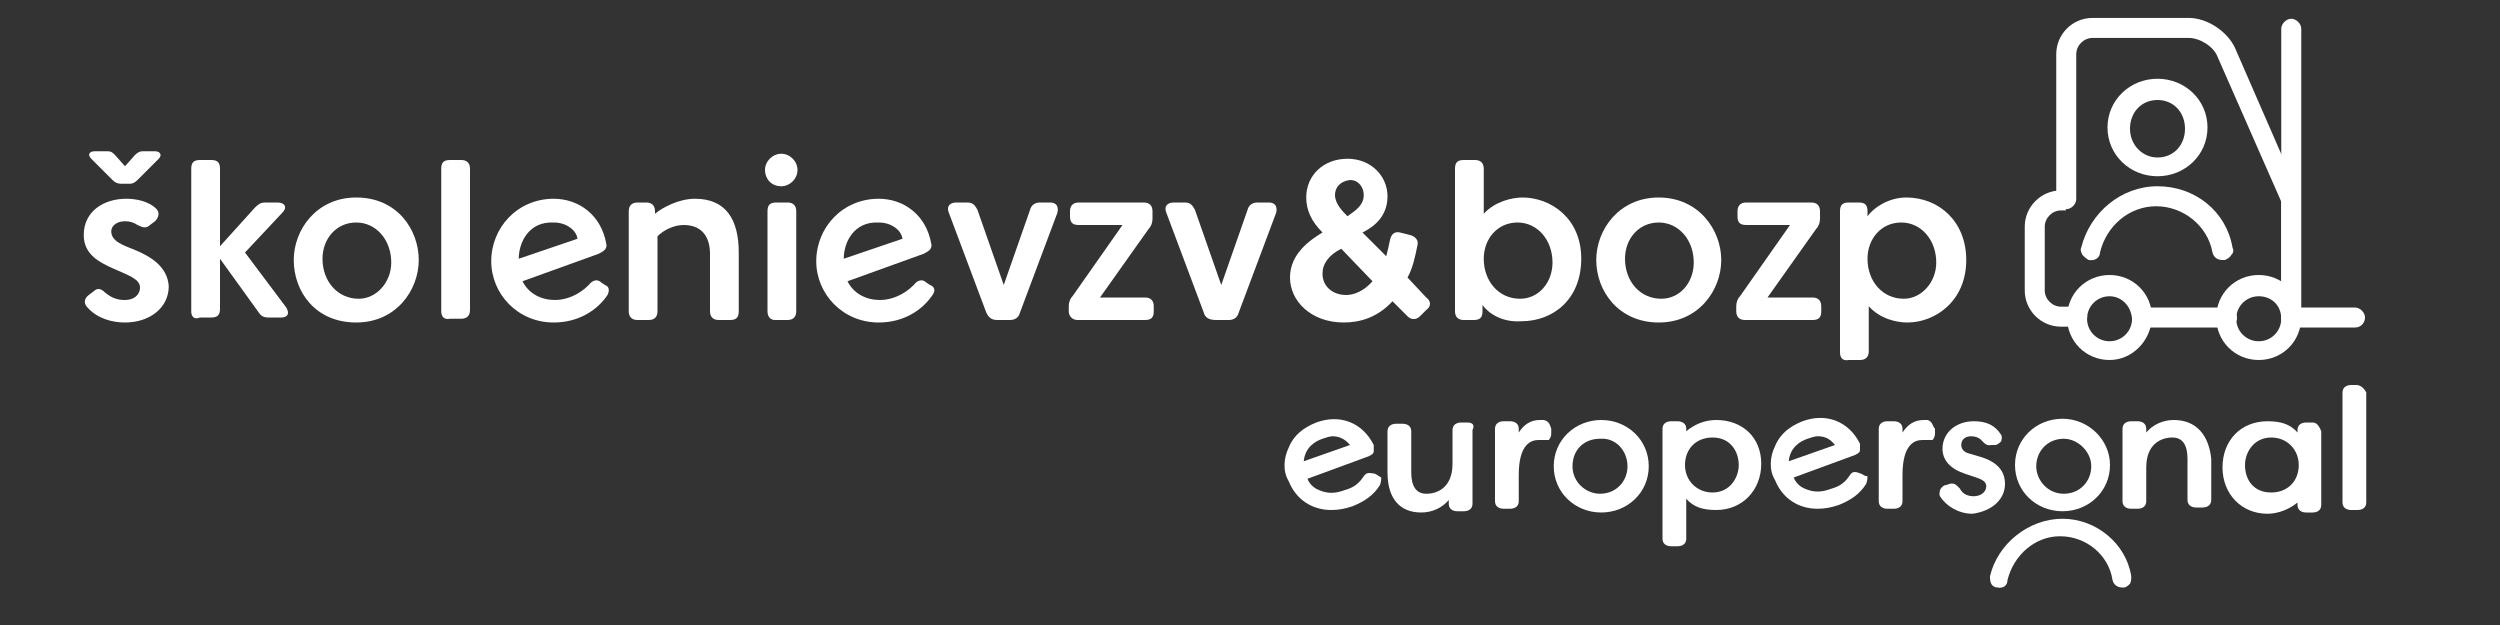 <?xml version="1.0" encoding="utf-8"?>
<!-- Generator: Adobe Illustrator 28.0.0, SVG Export Plug-In . SVG Version: 6.00 Build 0)  -->
<svg version="1.1" id="Layer_1" xmlns="http://www.w3.org/2000/svg" xmlns:xlink="http://www.w3.org/1999/xlink" x="0px" y="0px"
	 viewBox="0 0 200 50" style="enable-background:new 0 0 200 50;" xml:space="preserve">
<rect x="0" y="0" width="200" height="50" fill="#333333" stroke="none"/>
<style type="text/css">
	.st0{fill:#FFFFFF;}
</style>
<g>
	<g>
		<path class="st0" d="M110,37.9L110,37.9c-0.5-0.1-0.7-0.1-0.9,0.2c-0.4,0.6-0.8,0.9-1.5,1.1c-0.8,0.3-1.4,0.3-2.1,0
			c-0.5-0.2-0.8-0.6-0.9-0.9l4.9-1.8c0.2-0.1,0.4-0.2,0.4-0.4c0-0.1,0-0.3,0-0.5c-0.9-1.8-2.7-2.5-4.6-1.8c-1,0.4-1.8,1-2.2,2
			c-0.4,0.8-0.5,1.9,0,2.7c0.6,1.5,1.9,2.3,3.4,2.3c0.6,0,1.1-0.1,1.7-0.3c1-0.4,1.7-0.9,2.2-1.7c0.1-0.3,0.1-0.5,0.1-0.6
			C110.3,38.1,110.2,38,110,37.9z M108,35.6l-3.7,1.3c0.1-1.1,0.9-1.6,1.5-1.8c0.3-0.1,0.6-0.2,0.8-0.2
			C107.1,34.9,107.6,35.1,108,35.6z"/>
		<path class="st0" d="M117.4,33.8h-0.5c-0.4,0-0.7,0.2-0.7,0.6v2.7c0,1.9-1.2,2.4-2.1,2.4c-0.8,0-1.2-0.6-1.2-1.7v-3.3
			c0-0.4-0.3-0.6-0.7-0.6h-0.5c-0.4,0-0.7,0.2-0.7,0.6v3.3c0,2.1,1,3.2,2.7,3.2c0.9,0,1.7-0.4,2.2-1v0.3c0,0.4,0.3,0.6,0.7,0.6h0.5
			c0.4,0,0.7-0.2,0.7-0.6v-5.9C118,34,117.8,33.8,117.4,33.8z"/>
		<path class="st0" d="M123.5,33.6h-0.3c-0.8,0-1.3,0.4-1.7,1v-0.3c0-0.4-0.3-0.6-0.7-0.6h-0.5c-0.4,0-0.7,0.2-0.7,0.6v5.8
			c0,0.4,0.3,0.6,0.7,0.6h0.5c0.4,0,0.7-0.2,0.7-0.6V38c0-2.5,1-2.8,1.6-2.8c0.1,0,0.2,0,0.4,0s0.3,0,0.4,0c0.1-0.1,0.2-0.3,0.2-0.5
			v-0.4C124,34.1,124,33.7,123.5,33.6z"/>
		<path class="st0" d="M128.1,33.6c-2.1,0-3.8,1.6-3.8,3.7s1.7,3.7,3.8,3.7s3.8-1.6,3.8-3.7S130.2,33.6,128.1,33.6z M130.2,37.3
			c0,1.2-0.9,2.2-2.2,2.2c-1.1,0-2.2-0.9-2.2-2.2s0.9-2.2,2.2-2.2C129.3,35,130.2,36.1,130.2,37.3z"/>
	</g>
	<g>
		<path class="st0" d="M137.3,33.6c-1,0-1.8,0.4-2.4,0.9v-0.2c0-0.4-0.3-0.6-0.7-0.6h-0.5c-0.4,0-0.7,0.2-0.7,0.6v8.8
			c0,0.4,0.3,0.6,0.7,0.6h0.5c0.4,0,0.7-0.2,0.7-0.6v-3.2c0.6,0.7,1.4,0.9,2.4,0.9c2.1,0,3.6-1.6,3.6-3.7S139.4,33.6,137.3,33.6z
			 M139.1,37.2c0,1-0.7,2.2-2.1,2.2c-1.2,0-2.2-0.9-2.2-2.2s0.9-2.2,2.2-2.2C138.5,35,139.1,36.2,139.1,37.2z"/>
		<path class="st0" d="M154.2,33.6h-0.3c-0.8,0-1.3,0.4-1.7,1v-0.3c0-0.4-0.3-0.6-0.7-0.6H151c-0.4,0-0.7,0.2-0.7,0.6v5.8
			c0,0.4,0.3,0.6,0.7,0.6h0.5c0.4,0,0.7-0.2,0.7-0.6V38c0-2.5,1-2.8,1.6-2.8c0.1,0,0.2,0,0.4,0s0.3,0,0.4,0c0.1-0.1,0.2-0.3,0.2-0.5
			v-0.4C154.6,34.1,154.6,33.7,154.2,33.6z"/>
		<path class="st0" d="M160.4,38.7c0-0.7-0.3-1.6-1.8-2.1l-1-0.3c-0.5-0.1-0.7-0.4-0.7-0.7c0-0.5,0.4-0.7,0.8-0.7
			c0.3,0,0.6,0.1,0.8,0.3s0.4,0.5,0.8,0.4h0.3c0.2,0,0.4-0.2,0.5-0.3c0-0.1,0.1-0.3,0-0.5c-0.5-0.8-1.2-1.1-2.2-1.1
			c-1.4,0-2.5,0.9-2.5,2.2c0,0.9,0.6,1.6,1.8,2l0.9,0.3c0.6,0.2,0.8,0.4,0.8,0.7c0,0.5-0.5,0.8-1,0.8s-0.9-0.2-1.1-0.6
			c-0.2-0.2-0.4-0.5-0.8-0.4l-0.3,0.1c-0.2,0-0.4,0.2-0.5,0.4c0,0.1-0.1,0.3,0,0.5l0,0c0.5,0.8,1.5,1.4,2.6,1.4
			C159.3,40.9,160.4,40,160.4,38.7z"/>
		<path class="st0" d="M165,40.9c2.1,0,3.8-1.6,3.8-3.7c0-2-1.7-3.7-3.8-3.7s-3.8,1.6-3.8,3.7S162.9,40.9,165,40.9z M162.9,37.3
			c0-1.2,0.9-2.2,2.2-2.2c1.1,0,2.2,1,2.2,2.2s-0.9,2.2-2.2,2.2C163.8,39.5,162.9,38.4,162.9,37.3z"/>
		<path class="st0" d="M173.9,33.6c-0.9,0-1.7,0.4-2.2,1v-0.3c0-0.4-0.3-0.6-0.7-0.6h-0.5c-0.4,0-0.7,0.2-0.7,0.6v5.8
			c0,0.4,0.3,0.6,0.7,0.6h0.5c0.4,0,0.7-0.2,0.7-0.6v-2.7c0-1.9,1.2-2.4,2.1-2.4c0.8,0,1.2,0.6,1.2,1.7V40c0,0.4,0.3,0.6,0.7,0.6
			h0.5c0.4,0,0.7-0.2,0.7-0.6v-3.3C176.7,34.8,175.7,33.6,173.9,33.6z"/>
		<path class="st0" d="M185,33.8h-0.5c-0.4,0-0.7,0.2-0.7,0.6v0.2c-0.6-0.7-1.4-0.9-2.4-0.9c-2.1,0-3.6,1.5-3.6,3.7
			c0,2.1,1.5,3.7,3.6,3.7c0.9,0,1.8-0.4,2.4-0.9v0.2c0,0.4,0.3,0.6,0.7,0.6h0.5c0.4,0,0.7-0.2,0.7-0.6v-5.9
			C185.5,34,185.3,33.8,185,33.8z M183.9,37.2c0,1.3-0.9,2.2-2.2,2.2c-1.4,0-2.1-1-2.1-2.2c0-1,0.7-2.2,2.1-2.2
			C183,35,183.9,36,183.9,37.2z"/>
		<path class="st0" d="M188.5,30.8h-0.4c-0.4,0-0.7,0.2-0.7,0.6v8.8c0,0.4,0.3,0.6,0.7,0.6h0.5c0.4,0,0.7-0.2,0.7-0.6v-8.8
			C189.1,31,188.8,30.8,188.5,30.8z"/>
		<path class="st0" d="M148.9,37.9L148.9,37.9c-0.5-0.2-0.7-0.2-0.9,0.1c-0.4,0.6-0.8,0.9-1.5,1.1c-0.8,0.3-1.4,0.3-2.1,0
			c-0.5-0.2-0.8-0.6-0.9-0.9l4.9-1.8c0.2-0.1,0.4-0.2,0.4-0.4c0-0.1,0-0.3,0-0.5c-0.9-1.8-2.7-2.5-4.6-1.8c-1,0.4-1.8,1-2.2,2
			c-0.4,0.8-0.5,1.9,0,2.7c0.6,1.5,1.9,2.3,3.4,2.3c0.6,0,1.1-0.1,1.7-0.3c1-0.4,1.7-0.9,2.2-1.7c0.1-0.3,0.1-0.5,0.1-0.6
			C149.2,38.1,149.1,38,148.9,37.9z M146.8,35.6l-3.7,1.3c0.1-1.1,0.9-1.6,1.5-1.8c0.3-0.1,0.6-0.2,0.8-0.2
			C146,34.9,146.4,35.1,146.8,35.6z"/>
		<path class="st0" d="M165,41.5c-2.7,0-5.2,2-5.8,4.6c0,0.2,0,0.4,0.1,0.6c0.1,0.2,0.3,0.3,0.5,0.3c0.5,0.1,0.8-0.2,0.8-0.6
			c0.5-2,2.2-3.5,4.2-3.5c2.1,0,3.9,1.5,4.2,3.5c0.1,0.4,0.4,0.6,0.8,0.6h0.1c0.2,0,0.4-0.2,0.5-0.3c0.1-0.2,0.1-0.4,0.1-0.6
			C170.1,43.5,167.7,41.5,165,41.5z"/>
	</g>
</g>
<g>
	<g>
		<path class="st0" d="M172.6,14.1c2.2,0,4-1.7,4-3.9s-1.8-3.9-4-3.9s-4,1.7-4,3.9S170.4,14.1,172.6,14.1z M170.4,10.3
			c0-1.3,0.9-2.3,2.2-2.3s2.2,1,2.2,2.3s-0.9,2.3-2.2,2.3C171.4,12.6,170.4,11.6,170.4,10.3z"/>
		<path class="st0" d="M172.6,14.9c-2.9,0-5.4,2.1-6.1,4.9c-0.1,0.2,0,0.4,0.1,0.6c0.2,0.2,0.3,0.3,0.5,0.4c0.5,0.1,0.9-0.2,0.9-0.6
			c0.5-2.1,2.3-3.7,4.5-3.7c2.1,0,4.1,1.5,4.5,3.7c0.1,0.4,0.4,0.6,0.8,0.6c0.1,0,0.1,0,0.2,0c0.2-0.1,0.4-0.2,0.5-0.4
			c0.2-0.2,0.2-0.4,0.1-0.6C178.1,16.9,175.6,14.9,172.6,14.9z"/>
	</g>
	<g id="g3307">
		<g id="g3313" transform="translate(175.664,63.2)">
			<path class="st0" d="M-6.9-34.4c-1.9,0-3.4-1.5-3.4-3.4s1.5-3.4,3.4-3.4s3.4,1.5,3.4,3.4C-3.6-35.9-5.1-34.4-6.9-34.4z
				 M-6.9-39.5c-1,0-1.8,0.8-1.8,1.8s0.8,1.8,1.8,1.8s1.8-0.8,1.8-1.8C-5.2-38.8-6-39.5-6.9-39.5z"/>
		</g>
		<g id="g3317" transform="translate(400.598,63.2)">
			<path class="st0" d="M-219.9-34.4c-1.9,0-3.4-1.5-3.4-3.4s1.5-3.4,3.4-3.4s3.4,1.5,3.4,3.4S-218-34.4-219.9-34.4z M-219.9-39.5
				c-1,0-1.8,0.8-1.8,1.8s0.8,1.8,1.8,1.8s1.8-0.8,1.8-1.8C-218.1-38.8-218.9-39.5-219.9-39.5z"/>
		</g>
		<g id="g3321" transform="translate(395.78,239.934)">
			<path class="st0" d="M-230.9-224.7c-1.6,0-2.9,1.3-2.9,2.9v5.1c0,1.6,1.3,2.9,2.9,2.9h1.3c0.4,0,0.8-0.4,0.8-0.8
				s-0.4-0.8-0.8-0.8h-1.3c-0.7,0-1.3-0.6-1.3-1.3v-5.1c0-0.7,0.6-1.3,1.3-1.3h0.4L-230.9-224.7z"/>
			<path class="st0" d="M-212.8-224.7c0.4,0,0.8,0.4,0.8,0.8s-0.4,0.8-0.8,0.8"/>
		</g>
		<g id="g3325" transform="translate(63.2,239.934)">
			<path class="st0" d="M120.1-213.7L120.1-213.7c-0.4,0-0.8-0.4-0.8-0.8v-9.3l-5.1-11.6c-0.3-0.8-1.4-1.5-2.3-1.5h-7.7
				c-0.7,0-1.3,0.6-1.3,1.3v11.6c0,0.4-0.4,0.8-0.8,0.8s-0.8-0.4-0.8-0.8v-11.6c0-1.6,1.3-2.9,2.9-2.9h7.7c1.5,0,3.1,1.1,3.7,2.4
				l5.1,11.7c0,0.1,0.1,0.2,0.1,0.3v9.4C120.9-214.1,120.5-213.7,120.1-213.7z"/>
		</g>
		<g id="g3329" transform="translate(400.601,497)">
			<path class="st0" d="M-212.2-470.8h-5.1c-0.4,0-0.8-0.4-0.8-0.8v-23.1c0-0.4,0.4-0.8,0.8-0.8s0.8,0.4,0.8,0.8v22.3h4.3
				c0.4,0,0.8,0.4,0.8,0.8S-211.7-470.8-212.2-470.8z"/>
		</g>
		<g id="g3333" transform="translate(175.664,63.2)">
			<path class="st0" d="M2.5-37h-6.8c-0.4,0-0.8-0.4-0.8-0.8c0-0.4,0.4-0.8,0.8-0.8h6.8c0.4,0,0.8,0.4,0.8,0.8
				C3.3-37.3,2.9-37,2.5-37z"/>
		</g>
		<g id="g3337" transform="translate(336.334,239.934)">
			<path id="path3339_00000077303936411613818940000013034585104875081141_" class="st0" d="M-156.5-223.9"/>
		</g>
		<g id="g3345" transform="translate(127.467,239.934)">
			<path id="path3347_00000062161049116538783210000003034961340856095157_" class="st0" d="M43.7-226.2"/>
		</g>
	</g>
</g>
<g>
	<path class="st0" d="M7,24.6c-0.3-0.3-0.3-0.7,0.1-1l0.4-0.3c0.3-0.3,0.6-0.2,0.9,0.1C9,23.9,9.5,24,10,24c0.7,0,1.2-0.4,1.2-1
		c0-0.7-1-1-2.1-1.5s-2.4-1.1-2.4-2.7c0-1.9,1.6-2.9,3.4-2.9c0.8,0,1.8,0.2,2.4,0.8c0.3,0.3,0.2,0.7-0.1,1L12,18
		c-0.3,0.3-0.6,0.2-1,0c-0.3-0.2-0.6-0.3-1-0.3c-0.7,0-1.1,0.4-1.1,0.8c0,0.8,0.9,1.1,1.9,1.5c1.2,0.5,2.6,1.3,2.7,2.9
		c0,1.7-1.5,2.9-3.5,2.9C9,25.8,7.8,25.5,7,24.6z M8.6,12.1c0.3,0,0.4,0.1,0.6,0.3l0.8,0.9l0.8-0.9c0.2-0.2,0.4-0.3,0.6-0.3h1
		c0.4,0,0.6,0.3,0.3,0.6L11,14.4c-0.2,0.2-0.4,0.3-0.6,0.3H9.7c-0.3,0-0.5-0.1-0.7-0.3l-1.7-1.7c-0.3-0.3-0.2-0.6,0.3-0.6
		C7.6,12.1,8.6,12.1,8.6,12.1z"/>
	<path class="st0" d="M15.3,24.9V13.5c0-0.5,0.2-0.7,0.7-0.7h0.9c0.5,0,0.7,0.2,0.7,0.7v6.2l2.8-3.1c0.3-0.3,0.5-0.4,0.8-0.4h1
		c0.6,0,0.8,0.4,0.4,0.8l-3,3.2l3.3,4.4c0.3,0.5,0.1,0.8-0.4,0.8h-1c-0.4,0-0.6-0.1-0.8-0.4l-3.1-4.3v4c0,0.5-0.2,0.7-0.7,0.7H16
		C15.5,25.6,15.3,25.3,15.3,24.9z"/>
	<path class="st0" d="M23.5,20.8L23.5,20.8c0-2.4,1.8-5,5-5c3.3,0,5,2.6,5,5s-1.8,5-5,5C25.2,25.8,23.5,23.3,23.5,20.8z M31.3,21
		c0-1.8-1.2-3.2-2.8-3.2c-1.6,0-2.7,1.3-2.7,2.9c0,1.8,1.2,3.2,2.9,3.2C30.1,23.9,31.3,22.6,31.3,21z"/>
	<path class="st0" d="M35.3,24.9V13.5c0-0.5,0.2-0.7,0.7-0.7h0.9c0.4,0,0.7,0.2,0.7,0.7v11.3c0,0.5-0.3,0.7-0.7,0.7H36
		C35.5,25.6,35.3,25.3,35.3,24.9z"/>
	<path class="st0" d="M48.6,23.6c-0.8,1.2-2.3,2.2-4.3,2.2c-2.9,0-5-2.3-5-4.9c0-2.7,2.1-5,5-5c2,0,3.8,1.3,4.2,3.6
		c0.1,0.4-0.2,0.6-0.6,0.8l-6.1,2.2c0.5,1,1.5,1.5,2.6,1.5c0.9,0,1.9-0.4,2.7-1.2c0.3-0.4,0.7-0.5,1-0.2l0.3,0.2
		C48.7,22.9,48.8,23.2,48.6,23.6z M41.5,20.7l4.7-1.6c-0.1-0.7-0.9-1.3-1.9-1.3C42.3,17.7,41.5,19.4,41.5,20.7z"/>
	<path class="st0" d="M59.1,20.2v4.7c0,0.5-0.2,0.7-0.7,0.7h-0.9c-0.4,0-0.7-0.2-0.7-0.7v-4.6c0-1.4-0.7-2.3-2.1-2.3
		c-0.8,0-1.6,0.4-2.1,0.9v6c0,0.5-0.3,0.7-0.7,0.7H51c-0.4,0-0.7-0.2-0.7-0.7v-8c0-0.4,0.2-0.7,0.7-0.7h0.7c0.5,0,0.7,0.3,0.7,0.7
		v0.2c0.6-0.5,1.9-1.2,3.2-1.2C58.1,15.9,59.1,17.6,59.1,20.2z"/>
	<path class="st0" d="M61.2,13.6c0-0.7,0.6-1.3,1.3-1.3s1.3,0.6,1.3,1.3s-0.6,1.3-1.3,1.3C61.7,14.9,61.2,14.3,61.2,13.6z
		 M61.4,24.9v-8c0-0.5,0.2-0.7,0.7-0.7H63c0.4,0,0.7,0.2,0.7,0.7v8c0,0.5-0.3,0.7-0.7,0.7h-1C61.6,25.6,61.4,25.3,61.4,24.9z"/>
	<path class="st0" d="M74.6,23.6c-0.8,1.2-2.3,2.2-4.3,2.2c-2.9,0-5-2.3-5-4.9c0-2.7,2.1-5,5-5c2,0,3.8,1.3,4.2,3.6
		c0.1,0.4-0.2,0.6-0.6,0.8l-6.1,2.2c0.5,1,1.5,1.5,2.6,1.5c0.9,0,1.9-0.4,2.7-1.2c0.3-0.4,0.7-0.5,1-0.2l0.3,0.2
		C74.7,22.9,74.9,23.2,74.6,23.6z M67.5,20.7l4.7-1.6c-0.1-0.7-0.9-1.3-1.9-1.3C68.3,17.7,67.5,19.4,67.5,20.7z"/>
	<path class="st0" d="M78.9,25l-3-8c-0.2-0.5,0.1-0.8,0.6-0.8h0.9c0.4,0,0.6,0.2,0.8,0.6l2.1,6l2.1-6c0.1-0.4,0.4-0.6,0.8-0.6H84
		c0.5,0,0.7,0.3,0.6,0.8l-3,8c-0.1,0.4-0.4,0.6-0.8,0.6h-1C79.3,25.6,79.1,25.4,78.9,25z"/>
	<path class="st0" d="M85.5,24.9v-0.4c0-0.3,0.1-0.6,0.3-0.8l4-5.7h-3.5c-0.5,0-0.7-0.2-0.7-0.7v-0.4c0-0.4,0.2-0.7,0.7-0.7h5.2
		c0.5,0,0.7,0.3,0.7,0.7v0.6c0,0.3-0.1,0.6-0.3,0.8L88,23.8h3.6c0.4,0,0.7,0.2,0.7,0.7v0.4c0,0.5-0.2,0.7-0.7,0.7h-5.4
		C85.8,25.6,85.5,25.3,85.5,24.9z"/>
	<path class="st0" d="M96.3,25l-3-8c-0.2-0.5,0.1-0.8,0.6-0.8h0.9c0.4,0,0.6,0.2,0.8,0.6l2.1,6l2.1-6c0.1-0.4,0.4-0.6,0.8-0.6h0.9
		c0.5,0,0.7,0.3,0.6,0.8l-3,8c-0.1,0.4-0.4,0.6-0.8,0.6h-1C96.7,25.6,96.4,25.4,96.3,25z"/>
	<path class="st0" d="M114.1,24.8l-0.5,0.5c-0.3,0.3-0.7,0.3-1,0l-1.2-1.2c-1.2,1.3-2.6,1.7-3.9,1.7c-2.6,0-4.3-1.7-4.3-3.6
		s1.6-3,2.6-3.6c-0.9-0.9-1.3-1.8-1.3-2.8c0-1.8,1.4-3.1,3.3-3.1s3.2,1.4,3.2,3c0,1.7-1.2,2.5-2,2.9l1.9,1.9
		c0.1-0.4,0.2-0.8,0.3-1.3c0.1-0.5,0.4-0.7,0.8-0.6l0.8,0.2c0.4,0.1,0.7,0.4,0.6,0.8c-0.2,1-0.4,1.9-0.8,2.6l1.5,1.6
		C114.5,24.1,114.5,24.5,114.1,24.8z M109.8,22.5l-2.5-2.6c-1,0.5-1.5,1.2-1.5,2c0,1,0.8,1.7,1.9,1.7
		C108.3,23.6,109.1,23.3,109.8,22.5z M106.8,15.6c0,0.7,0.6,1.3,1,1.7c0.7-0.5,1.3-0.9,1.3-1.7c0-0.6-0.4-1.2-1.1-1.2l0,0
		C107.2,14.5,106.8,15,106.8,15.6z"/>
	<path class="st0" d="M118.6,24.4v0.5c0,0.5-0.2,0.7-0.7,0.7h-0.8c-0.4,0-0.7-0.2-0.7-0.7V13.5c0-0.5,0.2-0.7,0.7-0.7h0.9
		c0.4,0,0.7,0.2,0.7,0.7v3.6c0.9-1,2.3-1.3,3.1-1.3c2.2,0,4.7,1.6,4.7,4.9c0,3.2-2.2,5-4.8,5C120.2,25.8,119.1,25.1,118.6,24.4z
		 M124.2,21c0-1.8-1.2-3.2-2.8-3.2c-1.6,0-2.7,1.3-2.7,2.9c0,1.8,1.2,3.2,2.9,3.2C123.1,23.9,124.2,22.6,124.2,21z"/>
	<path class="st0" d="M127.7,20.8L127.7,20.8c0-2.4,1.8-5,5-5s5,2.6,5,5s-1.8,5-5,5S127.7,23.3,127.7,20.8z M135.5,21
		c0-1.8-1.2-3.2-2.8-3.2s-2.7,1.3-2.7,2.9c0,1.8,1.2,3.2,2.9,3.2C134.4,23.9,135.5,22.6,135.5,21z"/>
	<path class="st0" d="M138.9,24.9v-0.4c0-0.3,0.1-0.6,0.3-0.8l4-5.7h-3.5c-0.5,0-0.7-0.2-0.7-0.7v-0.4c0-0.4,0.2-0.7,0.7-0.7h5.2
		c0.5,0,0.7,0.3,0.7,0.7v0.6c0,0.3-0.1,0.6-0.3,0.8l-3.9,5.5h3.6c0.4,0,0.7,0.2,0.7,0.7v0.4c0,0.5-0.2,0.7-0.7,0.7h-5.4
		C139.1,25.6,138.9,25.3,138.9,24.9z"/>
	<path class="st0" d="M147.2,28.2V16.9c0-0.5,0.2-0.7,0.7-0.7h0.8c0.5,0,0.7,0.2,0.7,0.7v0.4c0.5-0.7,1.7-1.5,3.1-1.5
		c2.6,0,4.8,1.9,4.8,5c0,3.3-2.5,5-4.7,5c-0.9,0-2.2-0.3-3.1-1.3v3.6c0,0.5-0.3,0.7-0.7,0.7h-0.9C147.4,28.9,147.2,28.6,147.2,28.2z
		 M154.9,21c0-1.8-1.2-3.2-2.8-3.2s-2.7,1.3-2.7,2.9c0,1.8,1.2,3.2,2.9,3.2C153.7,23.9,154.9,22.6,154.9,21z"/>
</g>
</svg>
